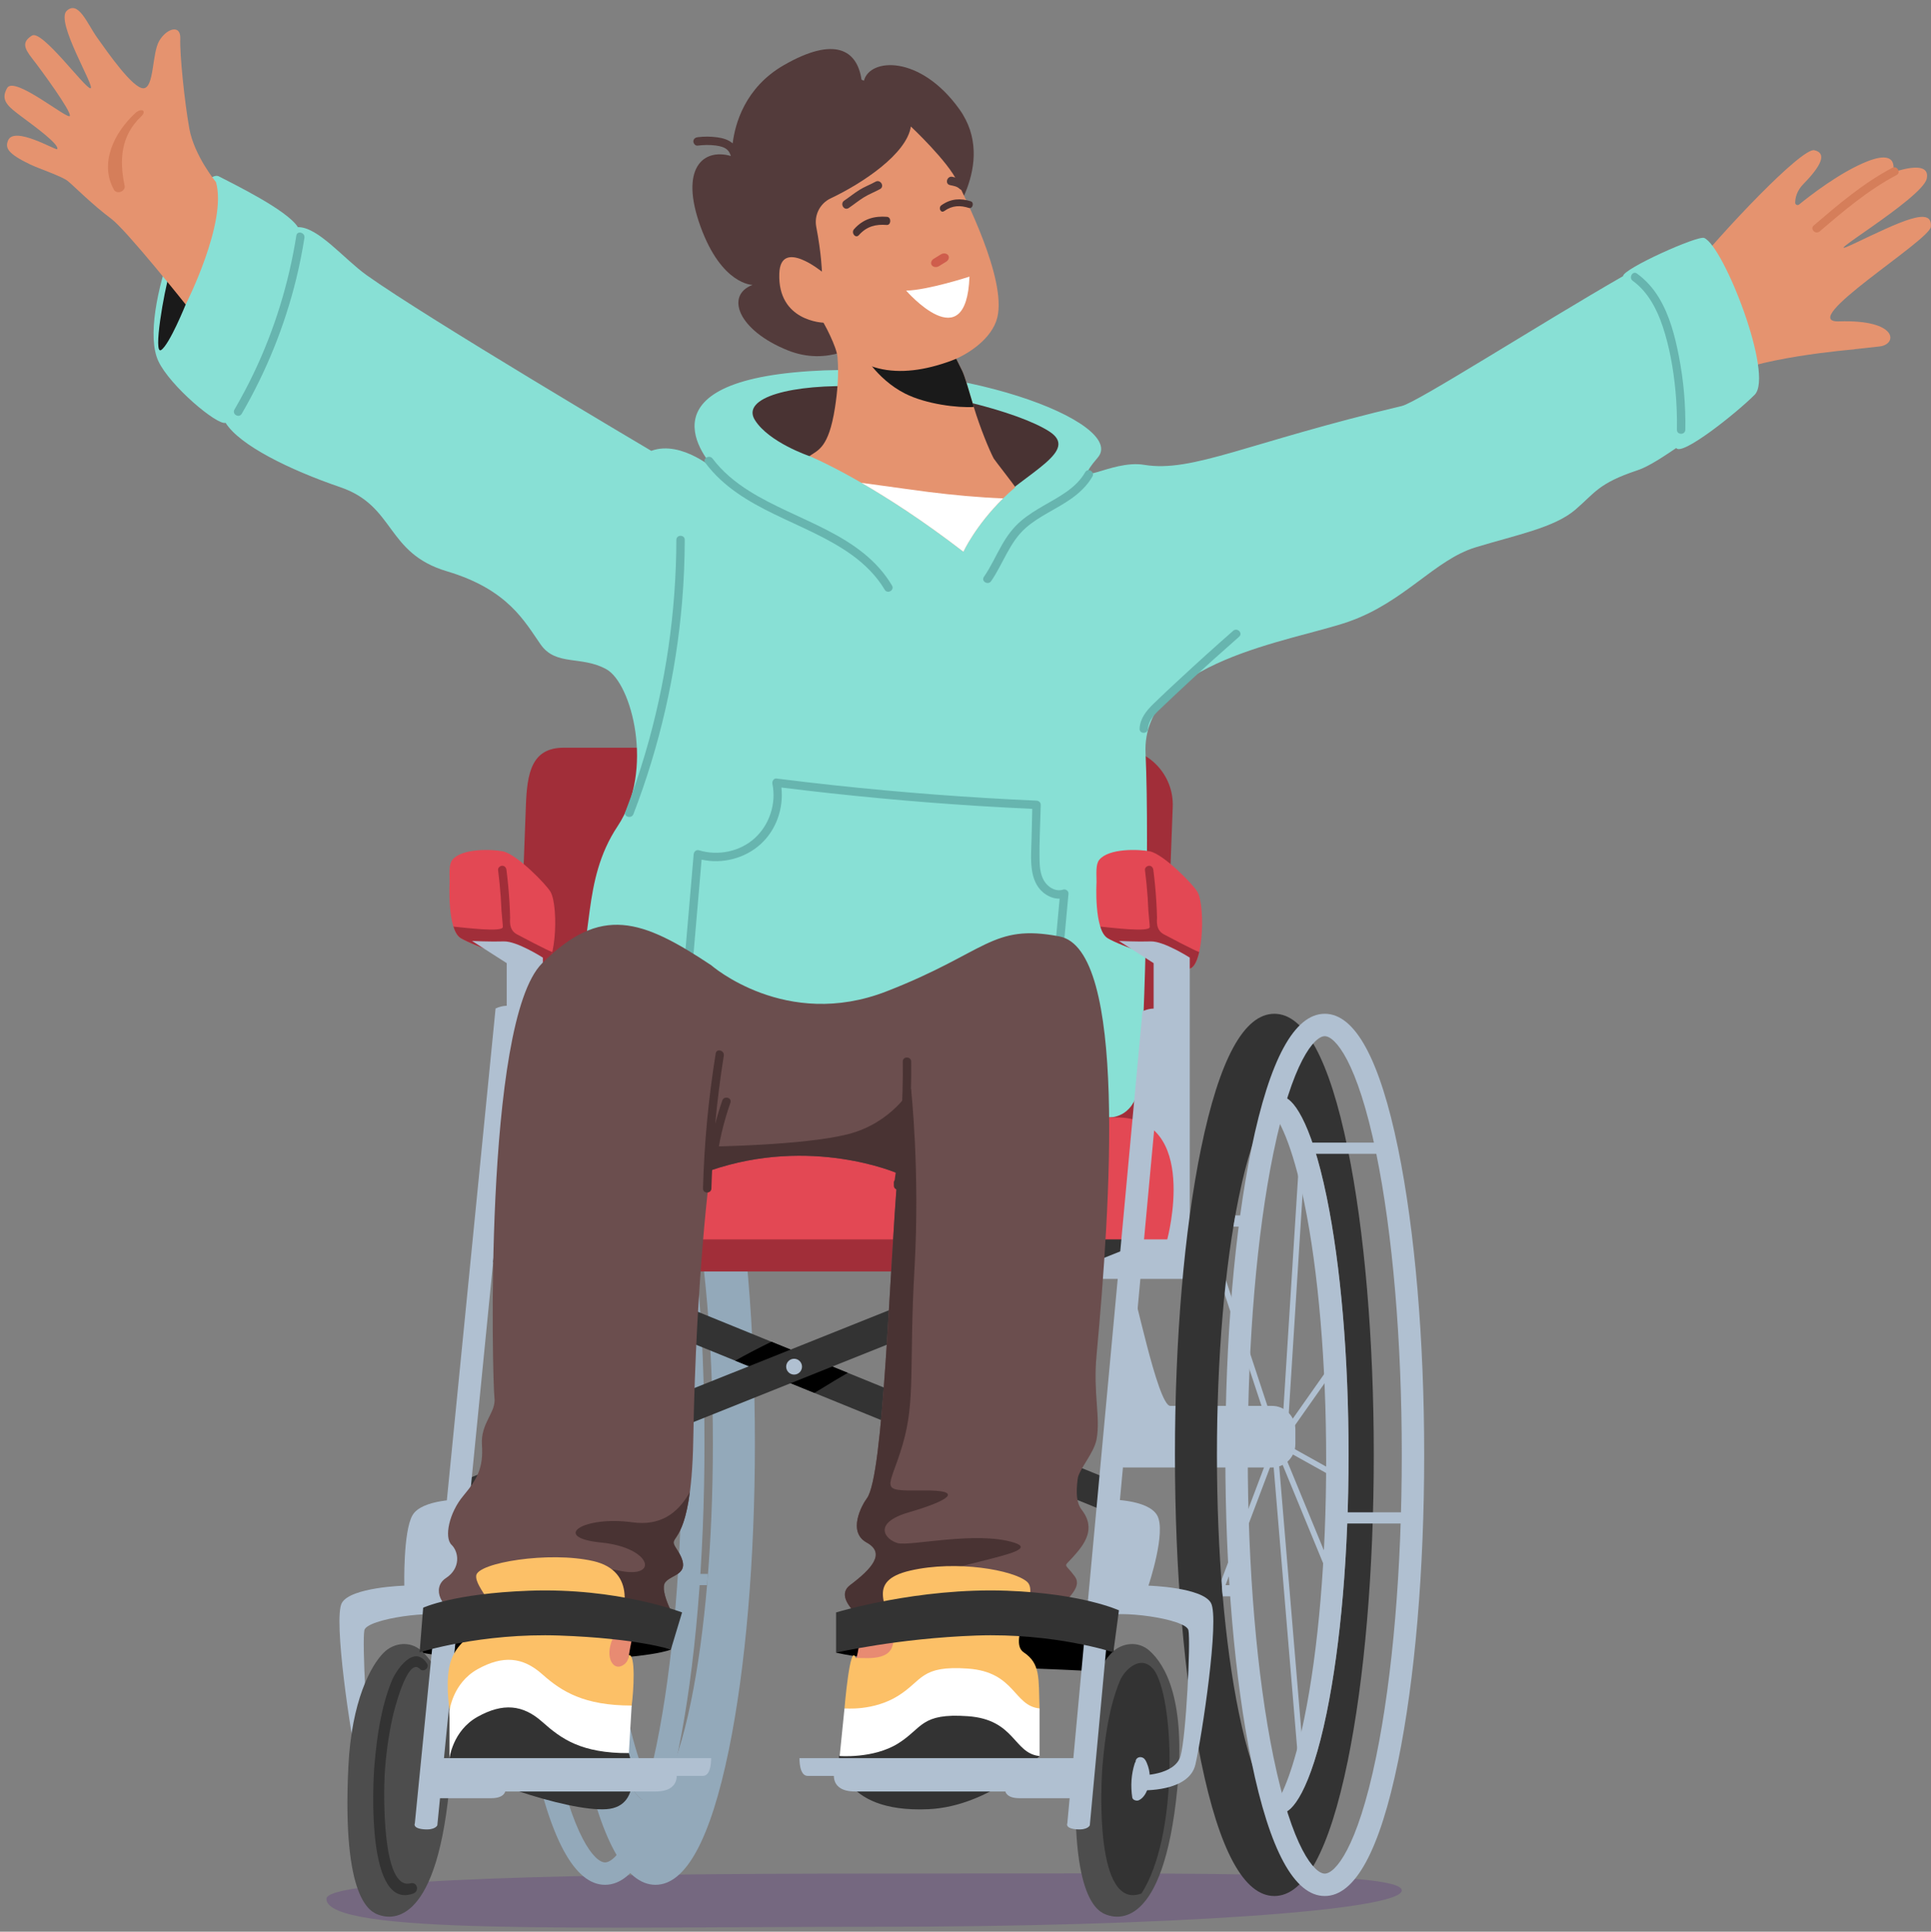 <?xml version="1.0" encoding="UTF-8"?><svg xmlns="http://www.w3.org/2000/svg" xmlns:xlink="http://www.w3.org/1999/xlink" height="862.1" preserveAspectRatio="xMidYMid meet" version="1.0" viewBox="-2.0 -3.6 861.9 862.1" width="861.9" zoomAndPan="magnify"><rect x="-2.0" y="-3.6" width="861.9" height="862.1" fill="#808080" stroke="none"/><defs><clipPath id="a"><path d="M 143 832 L 624 832 L 624 856.711 L 143 856.711 Z M 143 832"/></clipPath><clipPath id="b"><path d="M 743 63 L 859.859 63 L 859.859 169 L 743 169 Z M 743 63"/></clipPath></defs><g><g clip-path="url(#a)"><path d="M 623.684 840.086 C 623.684 849.062 518.191 856.336 388.062 856.336 C 257.938 856.336 143.695 860.086 143.695 843.836 C 143.695 834.859 257.312 832.586 387.438 832.586 C 517.566 832.586 623.684 831.109 623.684 840.086" fill="#756880"/></g><g clip-path="url(#b)"><path d="M 858 76.109 C 859.918 67.023 842.828 73.375 842.828 73.375 C 842.828 73.375 846.285 62.59 831.48 68.422 C 819.328 73.207 805.566 83.973 801.027 87.676 C 800.328 88.25 799.266 87.75 799.273 86.844 C 799.297 84.812 799.918 81.605 802.949 78.52 C 811.348 69.969 813.328 64.695 807.828 63.445 C 802.324 62.195 767.188 99.086 750.164 120.371 C 745.117 126.688 744.145 132.094 745.254 136.59 C 743.797 138.828 742.988 141.027 743.219 143.062 C 744.488 154.414 750.16 176.02 764.594 166.023 C 779.031 156.023 825.719 152.32 825.719 152.32 L 825.562 152.258 C 827.031 152.121 836.016 151.145 837.113 151.004 C 844.953 149.977 845.262 138.965 818.906 139.832 C 799.152 140.48 859.195 103.82 859.812 97.656 C 860.77 88.105 846.035 95.406 825.668 105.074 C 805.297 114.742 856.086 85.195 858 76.109" fill="#e5936f"/></g><g><path d="M 293.672 622.828 L 317.863 549.523" fill="#93a9ba"/></g><g><path d="M 292.824 643.602 L 316.484 706.207" fill="#93a9ba"/></g><g><path d="M 257.441 640.715 C 257.441 597.199 260.91 556.332 267.211 525.637 C 274.438 490.422 282.934 481.027 286.816 481.027 C 290.699 481.027 299.195 490.422 306.422 525.637 C 312.723 556.332 316.191 597.199 316.191 640.715 C 316.191 684.23 312.723 725.102 306.422 755.797 C 299.195 791.012 290.699 800.406 286.816 800.406 C 282.934 800.406 274.438 791.012 267.211 755.797 C 260.91 725.102 257.441 684.23 257.441 640.715 Z M 246.191 640.715 C 246.191 692.293 250.324 740.832 257.828 777.395 C 266.023 817.332 277.039 837.586 290.566 837.586 C 304.094 837.586 315.109 817.332 323.309 777.395 C 330.809 740.832 334.941 692.293 334.941 640.715 C 334.941 589.141 330.809 540.598 323.309 504.039 C 315.109 464.098 304.094 443.848 290.566 443.848 C 277.039 443.848 266.023 464.098 257.828 504.039 C 250.324 540.598 246.191 589.141 246.191 640.715" fill="#93a9ba"/></g><g><path d="M 267.211 525.637 C 274.438 490.422 282.934 481.027 286.816 481.027 C 288.273 481.027 290.379 482.352 292.824 485.863 C 288.48 490.402 282.504 502.332 277.211 528.137 C 270.91 558.832 267.441 599.699 267.441 643.215 C 267.441 686.73 270.91 727.602 277.211 758.293 C 281.727 780.297 286.734 792.219 290.809 798.07 C 289.223 799.727 287.855 800.406 286.816 800.406 C 282.934 800.406 274.438 791.012 267.211 755.797 C 260.91 725.102 257.441 684.23 257.441 640.715 C 257.441 597.199 260.91 556.332 267.211 525.637" fill="#93a9ba"/></g><g><path d="M 245.125 506.051 C 237.754 541.969 233.691 589.793 233.691 640.715 C 233.691 691.641 237.754 739.465 245.125 775.383 C 253.582 816.594 263.523 827.586 268.066 827.586 C 272.609 827.586 282.555 816.594 291.012 775.383 C 298.383 739.465 302.441 691.641 302.441 640.715 C 302.441 589.793 298.383 541.969 291.012 506.051 C 282.555 464.84 272.609 453.848 268.066 453.848 C 263.523 453.848 253.582 464.84 245.125 506.051 Z M 235.328 777.395 C 227.824 740.832 223.691 692.293 223.691 640.715 C 223.691 589.141 227.824 540.598 235.328 504.039 C 243.523 464.098 254.539 443.848 268.066 443.848 C 281.594 443.848 292.609 464.098 300.809 504.039 C 308.309 540.598 312.441 589.141 312.441 640.715 C 312.441 692.293 308.309 740.832 300.809 777.395 C 292.609 817.332 281.594 837.586 268.066 837.586 C 254.539 837.586 243.523 817.332 235.328 777.395" fill="#93a9ba"/></g><g><path d="M 285.625 625.898 L 278.34 510.273" fill="#93a9ba"/></g><g><path d="M 287.352 633.828 L 264.047 600.719" fill="#93a9ba"/></g><g><path d="M 287.352 636.285 L 263.887 649.359" fill="#93a9ba"/></g><g><path d="M 287.352 640.715 L 264.047 697.34" fill="#93a9ba"/></g><g><path d="M 289.855 643.438 L 278.34 781.285" fill="#93a9ba"/></g><g><path d="M 239.941 506.344 L 277.441 506.344 L 277.441 501.344 L 239.941 501.344 L 239.941 506.344" fill="#93a9ba"/></g><g><path d="M 227.441 671.34 L 264.941 671.34 L 264.941 666.34 L 227.441 666.34 L 227.441 671.34" fill="#93a9ba"/></g><g><path d="M 302.441 533.844 L 307.984 533.844 C 308.277 535.488 308.57 537.148 308.848 538.844 L 302.441 538.844 L 302.441 533.844" fill="#93a9ba"/></g><g><path d="M 304.941 698.84 L 314.004 698.84 C 313.871 700.516 313.742 702.188 313.598 703.84 L 304.941 703.84 L 304.941 698.84" fill="#93a9ba"/></g><g><path d="M 513.688 563.844 L 224.941 563.844 L 232.723 356.031 C 233.266 341.555 235.156 330.098 249.645 330.098 L 496.027 330.098 C 510.449 330.098 521.988 342.074 521.449 356.488 L 513.688 563.844" fill="#a12e39"/></g><g><path d="M 493.086 495.09 C 493.086 495.09 503.5 495.707 506.094 482.273 C 508.688 468.848 511.199 373.734 509.316 332.543 C 507.438 291.352 574.934 282.602 599.934 273.852 C 624.934 265.102 638.344 246.238 656.637 240.668 C 674.934 235.102 691.777 231.914 701.18 223.852 C 709.93 216.352 711.414 212.109 728.68 206.352 C 732.43 205.102 736.852 202.703 746.18 196.352 C 748.68 200.102 772.859 180.926 781.18 172.602 C 789.93 163.852 767.43 106.355 758.68 102.605 C 755.781 101.363 722.43 116.355 722.457 119.633 C 684.754 141.293 630.633 175.961 623.684 177.602 C 554.934 193.852 530.262 207.449 508.688 203.852 C 493.688 201.352 474.816 216.078 488.004 200.59 C 501.188 185.102 424.898 155.566 352.441 162.602 C 279.984 169.641 317.961 206.707 317.961 206.707 C 317.961 206.707 302.441 192.602 288.691 197.602 C 288.691 197.602 188.367 138.316 161.656 119.211 C 151.422 111.891 139.945 97.605 130.965 97.773 C 126.195 90.105 101.68 78.266 95.773 75.152 C 86.195 70.105 58.699 136.355 68.699 157.602 C 73.887 168.629 94.945 186.352 98.695 185.102 C 104.945 195.102 127.09 206.031 149.945 213.852 C 174.555 222.27 170.125 243.223 197.445 251.352 C 224.766 259.477 232.141 273.777 239.281 283.977 C 246.191 293.852 257.441 288.852 268.691 295.102 C 279.941 301.352 290.227 340.254 273.691 365.098 C 257.156 389.941 263.691 416.348 253.691 436.348 C 236.363 471.004 262.754 495.375 262.754 495.375 L 493.086 495.09" fill="#88e0d5"/></g><g><path d="M 472.551 393.418 C 469.609 394.391 466.684 392.887 464.797 390.602 C 462.535 387.855 462.102 384.008 462.02 380.578 C 461.824 372.277 462.34 363.91 462.535 355.605 C 462.559 354.562 461.656 353.777 460.66 353.73 C 430.418 352.387 400.219 350.094 370.121 346.844 C 361.594 345.926 353.078 344.926 344.57 343.855 C 343.273 343.691 342.547 345.176 342.762 346.227 C 344.555 354.973 341.492 364.449 334.887 370.465 C 328.262 376.5 318.5 378.465 309.988 375.879 C 308.734 375.496 307.715 376.52 307.613 377.688 C 305.902 397.613 304.188 417.543 302.477 437.469 C 302.27 439.875 306.023 439.859 306.227 437.469 C 307.871 418.332 309.516 399.191 311.16 380.051 C 320.414 382.09 330.496 379.531 337.539 373.113 C 344.492 366.781 347.812 357.129 346.781 347.871 C 376.086 351.52 405.496 354.277 434.969 356.113 C 442.891 356.605 450.816 357.023 458.742 357.387 C 458.641 361.711 458.539 366.031 458.441 370.355 C 458.332 374.988 457.945 379.73 458.551 384.344 C 459.062 388.23 460.48 392.078 463.562 394.656 C 465.672 396.422 468.281 397.543 470.965 397.477 C 468.887 420.078 466.809 442.68 464.727 465.281 C 464.508 467.684 468.258 467.668 468.477 465.281 C 470.625 441.93 472.773 418.578 474.922 395.227 C 475.031 394.035 473.633 393.059 472.551 393.418" fill="#67b5af"/></g><g><path d="M 374.938 197.602 L 359.281 199.953 C 359.281 199.953 341.191 193.852 334.941 183.852 C 328.691 173.852 351.191 167.602 382.438 168.852 C 413.688 170.102 452.438 180.102 466.188 188.852 C 479.938 197.602 457.438 206.352 438.688 223.852 C 423.16 238.344 374.938 197.602 374.938 197.602" fill="#493333"/></g><g><path d="M 80.879 132.301 C 80.879 132.301 73.699 150.105 69.949 152.602 C 66.199 155.102 71.199 126.449 73.699 118.277 C 76.199 110.105 80.879 132.301 80.879 132.301" fill="#1a1a1a"/></g><g><path d="M 487.438 390.098 C 487.438 390.098 486.188 411.348 492.438 415.098 C 498.688 418.848 520.137 425.742 527.535 428.543 C 534.938 431.348 536.316 401.375 532.5 394.484 C 530.707 391.246 517.438 377.598 511.188 376.348 C 506.285 375.367 492.945 374.934 488.688 380.098 C 486.977 382.176 487.438 386.297 487.438 390.098" fill="#e34854"/></g><g><path d="M 533.254 421.293 C 531 420.566 519.191 414.305 517.445 413.367 C 513.688 411.348 514.461 407.062 514.434 405.914 C 514.379 403.613 514.277 401.312 514.145 399.016 C 513.863 394.215 513.406 389.43 512.801 384.66 C 512.672 383.648 512.031 382.797 510.926 382.785 C 510.012 382.773 508.926 383.656 509.051 384.66 C 509.57 388.734 509.977 392.816 510.262 396.914 C 510.398 398.914 510.508 400.914 510.586 402.914 C 510.629 404.031 511.238 409.613 511.188 410.098 C 511.188 412.598 494.176 410.402 489.129 409.941 C 489.883 412.305 490.945 414.203 492.438 415.098 C 498.688 418.848 520.137 425.742 527.535 428.543 C 530.223 429.562 532.113 426.246 533.254 421.293" fill="#a12e39"/></g><g><path d="M 497.438 416.348 C 497.438 416.348 505.801 416.746 511.617 416.547 C 517.438 416.348 529.047 423.785 529.047 423.785 L 529.047 567.152 L 477.121 567.152 L 477.121 546.043 L 512.918 546.043 L 512.918 426.25 L 497.438 416.348" fill="#b0c0d1"/></g><g><path d="M 198.695 390.098 C 198.695 390.098 197.445 411.348 203.695 415.098 C 209.945 418.848 231.395 425.742 238.793 428.543 C 246.191 431.348 247.574 401.375 243.758 394.484 C 241.965 391.246 228.691 377.598 222.441 376.348 C 217.539 375.367 204.203 374.934 199.945 380.098 C 198.23 382.176 198.695 386.297 198.695 390.098" fill="#e34854"/></g><g><path d="M 244.512 421.293 C 242.258 420.566 230.445 414.305 228.703 413.367 C 224.941 411.348 225.719 407.062 225.691 405.914 C 225.637 403.613 225.535 401.312 225.402 399.016 C 225.121 394.215 224.664 389.43 224.059 384.66 C 223.93 383.648 223.289 382.797 222.184 382.785 C 221.27 382.773 220.184 383.656 220.309 384.66 C 220.828 388.734 221.234 392.816 221.516 396.914 C 221.656 398.914 221.766 400.914 221.844 402.914 C 221.887 404.031 222.496 409.613 222.441 410.098 C 222.441 412.598 205.434 410.402 200.387 409.941 C 201.141 412.305 202.203 414.203 203.695 415.098 C 209.945 418.848 231.395 425.742 238.793 428.543 C 241.48 429.562 243.371 426.246 244.512 421.293" fill="#a12e39"/></g><g><path d="M 208.695 416.348 C 208.695 416.348 217.059 416.746 222.875 416.547 C 228.691 416.348 240.305 423.785 240.305 423.785 L 240.305 567.152 L 224.176 563.844 L 224.176 426.25 L 208.695 416.348" fill="#b0c0d1"/></g><g><path d="M 297.441 732.59 C 297.441 732.59 289.941 736.34 249.941 737.59 C 209.945 738.84 185.297 733.84 185.297 733.84 C 185.297 733.84 200.465 726.973 234.578 723.531 C 268.691 720.09 297.441 732.59 297.441 732.59" fill="inherit"/></g><g><path d="M 371.191 733.973 C 371.191 733.973 391.188 738.84 431.188 740.09 C 471.188 741.34 482.426 742.07 482.426 742.07 L 494.996 744.781 L 494.996 730.52 C 494.996 730.52 421.188 706.605 371.191 733.973" fill="inherit"/></g><g><path d="M 211.598 557.035 L 488.312 669.672 L 489.562 655.152 L 212.848 542.52 L 211.598 557.035" fill="#333"/></g><g><path d="M 326.152 603.664 L 361.504 618.055 C 362.633 617.391 363.758 616.723 364.867 616.023 C 368.672 613.637 372.531 611.344 376.426 609.102 L 342.32 595.219 C 336.855 597.891 331.449 600.676 326.152 603.664" fill="inherit"/></g><g><path d="M 502.062 553.285 L 201.598 673.422 L 200.348 658.902 L 500.812 538.77 L 502.062 553.285" fill="#333"/></g><g><path d="M 178.469 704.074 C 178.469 704.074 154.5 704.766 150.578 711.801 C 146.652 718.84 154.641 771.488 157.523 783.91 C 160.402 796.336 181.605 795.402 181.605 795.402 L 182.004 788.762 C 182.004 788.762 166.652 788.836 164.152 780.086 C 161.652 771.336 159.602 729.141 160.629 723.988 C 161.652 718.84 192.398 714.621 199.523 717.98 C 199.945 703.84 204.207 665.621 204.207 665.621 C 204.207 665.621 186.262 665.336 182.082 672.715 C 177.902 680.09 178.469 704.074 178.469 704.074" fill="#b0c0d1"/></g><g><path d="M 169.18 734.066 C 173.801 729.398 181.039 728.684 185.973 733.02 C 193.414 739.559 202.34 755.598 198.492 794.809 C 192.242 858.559 170.992 852.309 167.242 851.059 C 163.492 849.809 150.566 844.852 153.496 784.809 C 154.922 755.52 163.492 739.809 169.18 734.066" fill="#4d4d4d"/></g><g><path d="M 165.133 784.172 C 166.215 771.707 168.062 758.234 172.848 746.602 C 175.062 741.223 182.961 730.105 188.594 738.855 C 189.82 740.762 187 742.949 185.449 741.281 C 179.871 735.289 173.676 760.703 173.203 762.898 C 171.359 771.438 170.16 780.102 169.68 788.824 C 169.285 795.969 168.316 840.316 181.258 836.914 C 184.238 836.133 185.297 840.402 182.508 841.453 C 161.73 849.285 164.305 793.719 165.133 784.172" fill="#333"/></g><g><path d="M 494.172 734.066 C 498.789 729.398 506.031 728.684 510.965 733.02 C 518.406 739.559 527.328 755.598 523.484 794.809 C 517.234 858.559 495.984 852.309 492.234 851.059 C 488.484 849.809 475.559 844.852 478.488 784.809 C 479.914 755.52 488.484 739.809 494.172 734.066" fill="#4d4d4d"/></g><g><path d="M 490.121 784.172 C 491.203 771.707 493.055 758.234 497.84 746.602 C 500.055 741.223 508.055 733.84 513.688 742.59 C 522.438 757.586 523.688 816.336 507.5 841.453 C 486.723 849.285 489.293 793.719 490.121 784.172" fill="#333"/></g><g><path d="M 519.012 549.523 C 519.012 549.523 533.688 495.094 496.188 495.094 C 458.688 495.094 244.906 495.094 244.906 495.094 C 244.906 495.094 214.945 494.066 214.945 518.953 C 214.945 543.844 214.945 549.523 214.945 549.523 L 519.012 549.523" fill="#e34854"/></g><g><path d="M 565.758 651.34 L 499.938 651.34 C 494.18 651.34 498.688 646.672 498.688 640.914 L 503.688 573.844 C 503.688 568.086 514.605 623.844 520.363 623.844 L 565.758 623.844 C 571.516 623.844 576.184 628.508 576.184 634.266 L 576.184 640.914 C 576.184 646.672 571.516 651.34 565.758 651.34" fill="#b0c0d1"/></g><g><path d="M 563.703 629.078 C 563.18 629.078 562.691 628.746 562.516 628.219 L 538.328 554.914 C 538.109 554.262 538.465 553.555 539.121 553.336 C 539.781 553.113 540.484 553.477 540.699 554.133 L 564.891 627.438 C 565.109 628.094 564.75 628.801 564.098 629.016 C 563.965 629.059 563.836 629.078 563.703 629.078" fill="#b0c0d1"/></g><g><path d="M 540.891 712.457 C 540.742 712.457 540.594 712.43 540.449 712.375 C 539.805 712.133 539.477 711.41 539.723 710.766 L 563.383 648.156 C 563.625 647.512 564.352 647.188 564.992 647.43 C 565.641 647.676 565.965 648.398 565.719 649.043 L 542.059 711.648 C 541.871 712.148 541.395 712.457 540.891 712.457" fill="#b0c0d1"/></g><g><path d="M 590.168 760.793 C 582.941 796.012 574.441 805.406 570.559 805.406 C 566.676 805.406 558.18 796.012 550.953 760.793 C 544.656 730.102 541.184 689.23 541.184 645.715 C 541.184 602.199 544.656 561.328 550.953 530.637 C 558.18 495.422 566.676 486.027 570.559 486.027 C 574.441 486.027 582.941 495.422 590.168 530.637 C 596.465 561.328 599.934 602.199 599.934 645.715 C 599.934 689.23 596.465 730.102 590.168 760.793 Z M 599.551 509.039 C 591.352 469.098 580.336 448.848 566.809 448.848 C 553.281 448.848 542.266 469.098 534.07 509.039 C 526.566 545.598 522.438 594.141 522.438 645.715 C 522.438 697.293 526.566 745.832 534.07 782.395 C 542.266 822.332 553.281 842.586 566.809 842.586 C 580.336 842.586 591.352 822.332 599.551 782.395 C 607.051 745.832 611.184 697.293 611.184 645.715 C 611.184 594.141 607.051 545.598 599.551 509.039" fill="#333"/></g><g><path d="M 590.168 530.637 C 582.941 495.422 574.441 486.027 570.559 486.027 C 569.102 486.027 566.996 487.352 564.551 490.863 C 568.895 495.402 574.871 507.332 580.168 533.137 C 586.465 563.828 589.934 604.699 589.934 648.215 C 589.934 691.73 586.465 732.602 580.168 763.293 C 575.652 785.297 570.641 797.219 566.57 803.066 C 568.152 804.723 569.523 805.406 570.559 805.406 C 574.441 805.406 582.941 796.012 590.168 760.793 C 596.465 730.102 599.934 689.23 599.934 645.715 C 599.934 602.199 596.465 561.328 590.168 530.637" fill="#b0c0d1"/></g><g><path d="M 589.309 458.848 C 584.766 458.848 574.824 469.84 566.367 511.051 C 558.996 546.969 554.934 594.793 554.934 645.715 C 554.934 696.641 558.996 744.465 566.367 780.383 C 574.824 821.594 584.766 832.586 589.309 832.586 C 593.852 832.586 603.797 821.594 612.254 780.383 C 619.625 744.465 623.684 696.641 623.684 645.715 C 623.684 594.793 619.625 546.969 612.254 511.051 C 603.797 469.84 593.852 458.848 589.309 458.848 Z M 589.309 842.586 C 575.781 842.586 564.766 822.332 556.57 782.395 C 549.066 745.832 544.934 697.293 544.934 645.715 C 544.934 594.141 549.066 545.598 556.57 509.039 C 564.766 469.098 575.781 448.848 589.309 448.848 C 602.836 448.848 613.852 469.098 622.051 509.039 C 629.551 545.598 633.684 594.141 633.684 645.715 C 633.684 697.293 629.551 745.832 622.051 782.395 C 613.852 822.332 602.836 842.586 589.309 842.586" fill="#b0c0d1"/></g><g><path d="M 571.754 632.148 C 571.727 632.148 571.699 632.148 571.672 632.145 C 570.984 632.102 570.461 631.508 570.504 630.82 L 577.789 515.195 C 577.832 514.508 578.43 514.008 579.113 514.027 C 579.805 514.07 580.328 514.664 580.285 515.352 L 573 630.977 C 572.957 631.641 572.406 632.148 571.754 632.148" fill="#b0c0d1"/></g><g><path d="M 570.023 640.078 C 569.773 640.078 569.523 640.008 569.305 639.852 C 568.738 639.453 568.602 638.676 569 638.109 L 592.309 605 C 592.707 604.434 593.484 604.297 594.051 604.695 C 594.613 605.094 594.75 605.871 594.352 606.438 L 571.047 639.551 C 570.801 639.895 570.414 640.078 570.023 640.078" fill="#b0c0d1"/></g><g><path d="M 593.488 655.613 C 593.285 655.613 593.074 655.562 592.883 655.453 L 569.414 642.379 C 568.812 642.039 568.594 641.281 568.93 640.676 C 569.266 640.07 570.027 639.859 570.633 640.191 L 594.098 653.27 C 594.703 653.605 594.918 654.367 594.582 654.969 C 594.355 655.383 593.93 655.613 593.488 655.613" fill="#b0c0d1"/></g><g><path d="M 593.332 703.59 C 592.84 703.59 592.375 703.297 592.176 702.816 L 568.867 646.191 C 568.605 645.555 568.91 644.82 569.547 644.559 C 570.188 644.301 570.914 644.602 571.18 645.238 L 594.488 701.863 C 594.75 702.504 594.445 703.234 593.805 703.496 C 593.652 703.559 593.488 703.59 593.332 703.59" fill="#b0c0d1"/></g><g><path d="M 579.035 787.535 C 578.391 787.535 577.844 787.043 577.789 786.391 L 566.277 648.539 C 566.219 647.852 566.73 647.246 567.418 647.191 C 568.109 647.121 568.711 647.645 568.766 648.332 L 580.281 786.18 C 580.34 786.867 579.828 787.473 579.141 787.531 C 579.105 787.531 579.07 787.535 579.035 787.535" fill="#b0c0d1"/></g><g><path d="M 617.434 511.344 L 579.934 511.344 L 579.934 506.344 L 617.434 506.344 L 617.434 511.344" fill="#b0c0d1"/></g><g><path d="M 629.934 676.34 L 592.434 676.34 L 592.434 671.34 L 629.934 671.34 L 629.934 676.34" fill="#b0c0d1"/></g><g><path d="M 554.934 538.844 L 549.391 538.844 C 549.098 540.488 548.809 542.148 548.527 543.844 L 554.934 543.844 L 554.934 538.844" fill="#b0c0d1"/></g><g><path d="M 552.434 703.84 L 543.375 703.84 C 543.504 705.516 543.637 707.188 543.777 708.84 L 552.434 708.84 L 552.434 703.84" fill="#b0c0d1"/></g><g><path d="M 507.945 447.723 L 474.402 810.148 C 474.402 810.148 473.199 812.367 478.402 812.812 C 483.605 813.262 484.441 811.012 484.441 811.012 L 517.984 448.586 C 517.984 448.586 515.055 444.594 507.945 447.723" fill="#b0c0d1"/></g><g><path d="M 219.203 446.473 L 183.16 810.148 C 183.16 810.148 181.957 812.367 187.16 812.812 C 192.359 813.262 193.199 811.012 193.199 811.012 L 229.242 447.336 C 229.242 447.336 226.312 443.344 219.203 446.473" fill="#b0c0d1"/></g><g><path d="M 284.941 707.59 C 284.941 707.59 279.941 726.602 278.691 735.223 C 277.441 743.84 273.691 757.586 267.441 742.59 C 261.191 727.59 263.348 717.633 266.645 711.359 C 269.941 705.09 284.941 707.59 284.941 707.59" fill="#e88b72"/></g><g><path d="M 382.309 711.207 C 382.309 711.207 383.23 727 379.711 738.543 C 376.188 750.09 400.637 742.07 400.637 742.07 C 400.637 742.07 403.723 732.734 404.332 719.535 C 404.938 706.34 382.309 711.207 382.309 711.207" fill="#e88b72"/></g><g><path d="M 315.398 427.145 C 315.398 427.145 348.691 456.348 393.688 438.848 C 438.688 421.348 440.527 408.535 470.855 414.316 C 501.188 420.098 493.688 533.844 487.438 601.344 C 485.867 618.305 489.301 628.902 487.438 638.84 C 486.293 644.934 479.574 652.219 479.039 656.332 C 478.203 662.828 478.465 667.176 480.914 670.359 C 487.438 678.84 481.789 685.848 477.113 691.094 C 472.438 696.34 472.988 693.512 477.715 699.926 C 482.438 706.34 468.652 713.023 468.047 719.68 C 467.438 726.34 391.188 725.09 391.188 725.09 C 391.188 725.09 367.793 711.09 377.438 703.84 C 387.086 696.59 393.477 689.574 384.832 684.832 C 376.188 680.09 382.609 668.199 384.938 665.09 C 392.438 655.09 394.938 563.844 398.688 520.094 C 398.688 520.094 360.27 503.219 314.941 518.844 C 315.145 517.863 308.691 565.094 307.441 638.84 C 306.574 690.082 294.941 680.09 299.941 687.59 C 307.785 699.355 297.871 698.691 294.941 702.59 C 292.012 706.488 299.941 720.09 299.941 720.09 L 283.41 717.359 C 283.41 717.359 213.152 718.195 204.047 716.645 C 194.945 715.09 190.383 705.051 197.039 700.695 C 203.695 696.34 202.875 689.066 199.535 685.828 C 196.195 682.59 198.398 671.617 204.797 663.98 C 211.195 656.34 213.785 651.23 213.113 641.285 C 212.445 631.34 219.594 626.816 218.691 620.094 C 217.793 613.367 213.695 452.598 239.941 426.348 C 266.191 400.098 284.609 406.695 315.398 427.145" fill="#6b4e4e"/></g><g><path d="M 299.941 687.59 C 295.91 681.543 302.688 686.859 305.922 662.301 C 300.258 672.383 292.219 677.438 280.289 675.801 C 258.137 672.766 243.691 682.59 266.336 684.832 C 288.977 687.074 292.441 701.34 274.191 697.34 C 255.945 693.34 233.691 706.34 245.188 703.805 C 253.848 701.895 265.914 712.246 271.344 717.473 C 278.602 717.418 283.41 717.359 283.41 717.359 L 299.941 720.09 C 299.941 720.09 292.012 706.484 294.941 702.59 C 297.871 698.691 307.785 699.355 299.941 687.59" fill="#493333"/></g><g><path d="M 405.777 725.184 C 404.949 718.191 402.758 710.895 404.73 706.207 C 409.52 694.824 467.438 690.09 450.516 684.832 C 433.59 679.574 404.242 686.586 398.688 685.09 C 393.137 683.594 387.098 676.152 403.688 671.34 C 420.281 666.527 429.938 661.34 409.715 661.574 C 389.492 661.809 394.938 661.34 400.844 641.285 C 406.746 621.23 403.688 606.344 406.188 562.594 C 408.688 518.844 404.625 482.273 404.625 482.273 C 404.625 482.273 396.188 497.594 376.426 502.609 C 356.66 507.621 314.676 508.113 314.676 508.113 L 314.539 522.305 L 314.539 522.309 C 314.82 519.887 314.977 518.68 314.941 518.844 C 360.27 503.219 398.688 520.094 398.688 520.094 C 394.938 563.844 392.438 655.09 384.938 665.09 C 382.609 668.199 376.188 680.09 384.832 684.832 C 393.473 689.574 387.086 696.59 377.438 703.84 C 367.793 711.09 391.188 725.09 391.188 725.09 C 391.188 725.09 397.164 725.188 405.777 725.184" fill="#493333"/></g><g><path d="M 374.938 758.836 C 374.938 758.836 377.438 728.84 379.938 736.34 C 386.188 736.34 398.277 738.043 396.605 725.941 C 394.938 713.84 383.723 702.09 404.332 697.34 C 424.938 692.59 450.422 697.09 456.43 702.34 C 462.438 707.59 447.438 728.84 454.938 733.84 C 462.438 738.84 461.551 745.172 461.996 758.879 C 462.438 772.586 374.938 758.836 374.938 758.836" fill="#fcc067"/></g><g><path d="M 374.938 758.836 C 374.938 758.836 387.762 760.18 398.852 753.258 C 409.938 746.34 408.836 739.59 430.012 741.09 C 451.188 742.59 450.301 757.668 461.996 758.879 L 461.996 780.129 L 372.605 781.992 L 374.938 758.836" fill="#fff"/></g><g><path d="M 372.441 780.086 C 372.441 780.086 387.762 781.43 398.852 774.508 C 409.938 767.586 408.836 760.84 430.012 762.336 C 451.188 763.836 450.301 778.918 461.996 780.129 C 461.996 780.129 439.938 802.586 412.438 803.836 C 372.07 805.672 372.441 780.086 372.441 780.086" fill="#333"/></g><g><path d="M 480.164 781.059 L 354.859 781.059 C 354.859 781.059 354.578 788.98 358.508 788.98 C 362.441 788.98 478.469 788.98 478.469 788.98 L 480.164 781.059" fill="#b0c0d1"/></g><g><path d="M 370.359 787.27 C 370.359 787.27 368.145 795.934 379.664 795.934 C 391.188 795.934 446.758 795.934 446.758 795.934 C 446.758 795.934 447.199 798.926 452.941 798.926 C 458.688 798.926 480.164 798.926 480.164 798.926 L 481.645 786.418 L 370.359 787.27" fill="#b0c0d1"/></g><g><path d="M 198.617 759.152 C 198.617 759.152 196.391 745.488 199.418 737.164 C 202.445 728.84 209.945 725.09 216.195 720.09 C 222.441 715.09 209.914 705.281 210.555 699.562 C 211.195 693.84 243.066 688.605 262.754 693.098 C 282.441 697.59 277.211 716.793 272.324 725.941 C 267.441 735.09 271.207 741.332 274.941 740.09 C 278.691 738.84 278.691 735.09 278.691 735.09 C 281.816 734.484 280.836 751.211 279.941 757.586 C 279.047 763.965 198.617 759.152 198.617 759.152" fill="#fcc067"/></g><g><path d="M 278.691 778.836 L 279.941 757.586 C 258.691 757.586 248.691 751.34 240.02 743.602 C 231.344 735.863 222.441 735.09 211.195 741.34 C 199.945 747.59 198.617 760.035 198.617 760.035 L 198.617 781.285 L 278.691 778.836" fill="#fff"/></g><g><path d="M 198.617 781.285 C 198.617 781.285 199.945 768.836 211.195 762.586 C 222.441 756.34 231.344 757.113 240.02 764.852 C 248.691 772.586 257.441 778.836 278.691 778.836 C 278.691 778.836 286.191 802.586 268.691 803.836 C 251.191 805.086 204.789 788.734 198.617 781.285" fill="#333"/></g><g><path d="M 190.09 781.059 L 315.395 781.059 C 315.395 781.059 315.676 788.98 311.746 788.98 C 307.812 788.98 191.785 788.98 191.785 788.98 L 190.09 781.059" fill="#b0c0d1"/></g><g><path d="M 299.895 787.27 C 299.895 787.27 302.113 795.934 290.59 795.934 C 279.066 795.934 223.496 795.934 223.496 795.934 C 223.496 795.934 223.055 798.926 217.312 798.926 C 211.566 798.926 190.09 798.926 190.09 798.926 L 188.609 786.418 L 299.895 787.27" fill="#b0c0d1"/></g><g><path d="M 509.906 783.281 C 509.516 782.383 509.102 781.406 508.195 780.914 C 506.934 780.223 505.305 780.688 504.918 782.16 C 504.867 782.355 504.855 782.535 504.859 782.707 C 504.703 782.902 504.57 783.113 504.492 783.359 C 502.918 788.297 502.594 793.492 503.387 798.605 C 503.508 799.371 504.266 799.871 505.02 799.957 C 505.48 800.066 505.992 800.008 506.445 799.777 C 508.316 798.82 509.398 796.957 510.156 795.074 C 510.891 793.25 511.23 791.234 511.199 789.27 C 511.168 787.203 510.723 785.18 509.906 783.281" fill="#b0c0d1"/></g><g><path d="M 510.617 704.074 C 510.617 704.074 534.59 704.766 538.512 711.801 C 542.434 718.84 534.445 771.488 531.566 783.91 C 528.688 796.336 507.484 795.402 507.484 795.402 L 507.086 788.762 C 507.086 788.762 522.438 788.836 524.938 780.086 C 527.438 771.336 529.484 729.141 528.461 723.988 C 527.438 718.84 496.691 714.621 489.562 717.98 C 482.438 721.34 487.5 700.859 487.5 700.859 L 492.383 665.621 C 492.383 665.621 510.328 665.336 514.508 672.715 C 518.688 680.09 510.617 704.074 510.617 704.074" fill="#b0c0d1"/></g><g><path d="M 185.297 733.84 C 185.297 733.84 212.797 725.09 247.797 726.34 C 282.797 727.59 297.441 732.59 297.441 732.59 L 302.441 716.027 C 302.441 716.027 273.691 704.871 234.047 706.34 C 200.297 707.59 186.879 713.922 186.879 713.922 L 185.297 733.84" fill="#333"/></g><g><path d="M 494.938 733.84 C 494.938 733.84 468.688 725.09 433.688 726.34 C 398.688 727.59 371.191 733.973 371.191 733.973 L 371.191 716.027 C 371.191 716.027 407.793 704.871 447.438 706.34 C 481.188 707.59 497.438 715.09 497.438 715.09 L 494.938 733.84" fill="#333"/></g><g><path d="M 355.977 606.344 C 355.977 608.297 354.395 609.879 352.441 609.879 C 350.488 609.879 348.906 608.297 348.906 606.344 C 348.906 604.391 350.488 602.809 352.441 602.809 C 354.395 602.809 355.977 604.391 355.977 606.344" fill="#b0c0d1"/></g><g><path d="M 404.703 470.176 C 404.672 467.766 400.922 467.758 400.953 470.176 C 401.176 487.879 399.969 505.582 397.332 523.086 C 397.102 523.375 396.953 523.754 396.957 524.234 C 396.961 524.691 396.965 525.152 396.969 525.609 C 396.988 527.645 400.312 528.266 400.652 526.109 C 403.562 507.609 404.938 488.902 404.703 470.176" fill="#493333"/></g><g><path d="M 320.402 487.543 C 319.195 490.984 318.145 494.469 317.238 497.988 C 318.168 487.801 319.441 477.641 321.074 467.539 C 321.453 465.176 317.844 464.16 317.457 466.539 C 314.234 486.484 312.328 506.621 311.789 526.816 C 311.727 529.234 315.477 529.23 315.539 526.816 C 315.625 523.66 315.754 520.504 315.902 517.348 C 316.996 517.344 317.637 516.469 317.75 515.477 C 318.824 506.297 320.957 497.262 324.016 488.539 C 324.816 486.258 321.195 485.277 320.402 487.543" fill="#493333"/></g><g><path d="M 94.406 77.676 C 94.406 77.676 84.66 65.852 82.492 53.711 C 80.32 41.57 78.195 20.395 78.473 13.711 C 78.754 7.027 72.305 9.102 69.062 14.656 C 65.816 20.211 66.859 35.316 62.152 35.789 C 57.449 36.262 45.77 19.371 41.344 13.164 C 36.918 6.953 33.008 -3.586 27.785 1.215 C 22.562 6.02 40.742 35.562 38.391 35.801 C 36.035 36.035 16.73 9.457 12.262 12.281 C 7.793 15.105 8.637 17.762 12.449 22.605 C 16.262 27.453 29.922 46.156 29.172 48.133 C 28.418 50.109 4.461 30.086 1.219 35.641 C -2.027 41.195 1.559 43.914 7.898 48.656 C 12.984 52.453 24.664 60.887 23.531 62.961 C 23.102 63.746 4.395 52.43 1.613 59.059 C 0.211 62.406 1.395 64.965 11.488 69.797 C 15.422 71.68 25.699 75.098 28.289 77.215 C 30.879 79.332 39.227 87.754 47.645 94.023 C 54.434 99.078 80.879 132.301 80.879 132.301 C 80.879 132.301 99.543 95.664 94.406 77.676" fill="#e5936f"/></g><g><path d="M 53.633 79.285 C 51.215 67.688 51.914 57.023 60.996 48.387 C 63.734 45.781 61.082 44.387 58.375 46.895 C 48.875 55.68 42.277 69.23 48.848 81.059 C 50.105 83.324 54.164 81.824 53.633 79.285" fill="#d57e5a"/></g><g><path d="M 426.188 45.105 C 408.695 20.746 386.195 22.262 383.621 32.43 C 383.27 32.297 382.91 32.141 382.543 31.965 C 380.609 18.824 370.738 12.336 347.879 25.473 C 330.441 35.492 326.086 51.773 325.023 60.387 C 325.016 60.375 325.008 60.367 324.996 60.359 C 323.105 58.762 320.734 58.047 318.32 57.711 C 315.34 57.289 312.348 57.258 309.359 57.641 C 308.355 57.77 307.484 58.41 307.484 59.516 C 307.484 60.43 308.352 61.52 309.359 61.391 C 312.039 61.047 314.773 60.992 317.457 61.344 C 319.309 61.59 321.406 62.035 322.773 63.402 C 323.492 64.121 323.91 65.043 324.211 66.012 C 311.688 62.441 301.312 71.691 310.66 97.473 C 320.129 123.594 333.895 123.547 333.895 123.547 C 321.598 128.234 327.441 143.855 349.594 152.746 C 358.539 156.336 366.633 155.758 373.109 153.797 C 374.617 154.145 376.078 154.391 377.477 154.52 C 379.848 154.738 383.949 150.836 388.699 144.98 C 401.848 128.77 419.938 97.605 419.938 97.605 C 419.938 97.605 443.684 69.465 426.188 45.105" fill="#533b3b"/></g><g><path d="M 352.668 118.453 C 352.668 118.453 371.07 146.797 371.816 155.766 C 372.484 163.633 371.758 171.504 370.672 178.445 C 367.887 196.238 363.215 197.234 359.281 199.953 C 359.281 199.953 387.438 211.352 428.008 242.633 C 428.008 242.633 434.938 227.602 451.188 213.852 C 450.887 213.133 441.875 201.648 441.531 200.996 C 439.613 197.355 435.496 187.461 432.648 178.031 C 430.531 170.902 428.66 164.367 427.523 161.988 C 427.262 161.461 423.938 154.746 423.469 153.805 C 423.449 153.785 423.445 153.754 423.426 153.734 C 423.41 153.699 423.387 153.73 423.355 153.805 C 423.293 153.965 423.188 154.336 422.926 154.703 C 422.891 154.762 422.855 154.816 422.805 154.867 C 422.676 155.016 422.516 155.168 422.316 155.273 C 422.242 155.316 422.184 155.352 422.105 155.375 C 421.57 155.605 420.77 155.613 419.637 155.125 C 419.254 154.973 418.832 154.746 418.371 154.465 C 418.199 154.367 418.02 154.238 417.824 154.117 C 410.895 149.516 400.93 143.004 391.461 136.852 C 377.324 127.699 352.668 118.453 352.668 118.453" fill="#e5936f"/></g><g><path d="M 412.531 215.977 C 405.809 215.137 399.109 214.121 392.391 213.234 C 389.098 212.801 385.805 212.367 382.516 211.887 C 394.277 218.68 409.902 228.672 428.008 242.633 C 428.008 242.633 433.379 230.988 445.746 218.82 C 434.648 218.391 423.555 217.348 412.531 215.977" fill="#fff"/></g><g><path d="M 382.312 152.746 C 382.312 152.746 388.785 165.367 401.941 172.031 C 411.406 176.828 425.531 178.473 432.648 178.031 C 430.531 170.902 428.66 164.367 427.523 161.988 C 427.262 161.461 423.938 154.746 423.469 153.805 C 423.449 153.785 423.445 153.754 423.426 153.734 C 423.41 153.699 423.387 153.73 423.355 153.805 C 423.32 153.891 423.277 154.023 423.215 154.18 C 423.211 154.184 423.207 154.188 423.207 154.195 C 423.141 154.352 423.051 154.527 422.926 154.703 C 422.891 154.762 422.855 154.816 422.805 154.867 C 422.676 155.016 422.516 155.168 422.316 155.273 C 422.242 155.316 422.184 155.352 422.105 155.375 C 421.387 155.676 420.23 155.602 418.371 154.465 C 418.199 154.367 418.02 154.238 417.824 154.117 L 382.312 152.746" fill="#1a1a1a"/></g><g><path d="M 425.391 77.633 C 427.855 83.141 447.512 120.816 443.117 138.23 C 440.797 147.434 430.289 154.547 422.668 157.363 C 399.203 166.035 378.227 163.492 365.621 140.418 C 365.621 140.418 345.023 139.945 345.844 118.406 C 346.445 102.574 364.863 117.652 364.863 117.652 C 364.863 117.652 364.652 109.629 362.34 97.676 C 361.328 92.457 363.953 87.203 368.758 84.93 C 383.262 78.062 402.699 65 404.57 52.863 C 404.57 52.863 421.352 68.602 425.391 77.633" fill="#e5936f"/></g><g><path d="M 421.215 110.305 C 420.582 109.426 419.098 109.23 418 109.906 C 416.918 110.574 415.84 111.242 414.758 111.906 C 413.664 112.582 413.262 113.887 413.902 114.777 C 414.539 115.656 416.023 115.852 417.121 115.176 C 418.199 114.508 419.277 113.84 420.359 113.176 C 421.453 112.5 421.855 111.195 421.215 110.305" fill="#cf5d4c"/></g><g><path d="M 388.789 77.496 C 386.422 78.809 383.867 79.738 381.566 81.18 C 379.23 82.641 377.09 84.391 374.812 85.938 C 372.762 87.336 374.762 90.637 376.832 89.227 C 379.105 87.68 381.246 85.922 383.586 84.469 C 385.891 83.035 388.438 82.098 390.809 80.785 C 392.992 79.578 390.973 76.289 388.789 77.496" fill="#533b3b"/></g><g><path d="M 429.102 78.023 C 427.363 76.355 425.395 75.816 423.105 75.312 C 420.699 74.785 419.594 78.477 422.023 79.012 C 423.539 79.344 425.113 79.527 426.277 80.645 C 428.059 82.355 430.891 79.742 429.102 78.023" fill="#533b3b"/></g><g><path d="M 402.461 126.098 C 412.082 125.918 430.727 119.855 430.727 119.855 C 429.332 157.098 402.461 126.098 402.461 126.098" fill="#fff"/></g><g><path d="M 393.914 93.168 C 388.344 92.723 383.332 94.035 379.211 98.672 C 377.746 100.316 379.875 102.992 381.344 101.344 C 384.895 97.344 388.992 96.422 393.762 96.801 C 395.801 96.965 395.953 93.332 393.914 93.168" fill="#493333"/></g><g><path d="M 431.324 86.246 C 426.836 84.82 422.473 84.953 418.195 88.004 C 416.676 89.086 417.902 91.695 419.426 90.613 C 423.117 87.984 426.652 87.996 430.492 89.215 C 432.133 89.734 432.961 86.766 431.324 86.246" fill="#493333"/></g><g><path d="M 299.887 237.336 C 299.805 269.59 295.117 301.762 285.977 332.695 C 283.375 341.496 280.414 350.184 277.113 358.742 C 276.246 360.996 279.867 361.973 280.73 359.742 C 292.445 329.34 299.77 297.293 302.469 264.824 C 303.23 255.68 303.613 246.508 303.637 237.336 C 303.645 234.922 299.895 234.918 299.887 237.336" fill="#67b5af"/></g><g><path d="M 548.438 277.906 C 540.277 285.062 532.223 292.332 524.277 299.723 C 520.402 303.32 516.512 306.914 512.738 310.617 C 509.648 313.645 506.824 317.133 506.66 321.641 C 506.574 324.055 510.324 324.051 510.41 321.641 C 510.562 317.477 514.172 314.422 516.961 311.758 C 520.703 308.191 524.473 304.648 528.266 301.129 C 535.777 294.168 543.387 287.312 551.086 280.559 C 552.906 278.965 550.246 276.32 548.438 277.906" fill="#67b5af"/></g><g><path d="M 842.637 71.293 C 829.738 78.102 818.582 87.602 807.555 97.035 C 805.719 98.605 808.383 101.25 810.207 99.688 C 821 90.453 831.902 81.195 844.527 74.531 C 846.664 73.402 844.77 70.164 842.637 71.293" fill="#d57e5a"/></g><g><path d="M 747.395 155.488 C 745.641 146.457 743.266 137.215 738.461 129.273 C 735.91 125.059 732.664 121.395 728.676 118.496 C 726.719 117.074 724.848 120.324 726.781 121.734 C 733.547 126.652 737.562 134.352 740.152 142.129 C 743.191 151.262 744.895 160.953 745.812 170.52 C 746.379 176.391 746.598 182.285 746.492 188.184 C 746.453 190.598 750.203 190.598 750.242 188.184 C 750.434 177.223 749.484 166.25 747.395 155.488" fill="#67b5af"/></g><g><path d="M 130.27 101.543 C 126.902 122.809 120.512 143.586 111.219 163.012 C 108.582 168.516 105.719 173.91 102.648 179.184 C 101.43 181.273 104.672 183.164 105.887 181.074 C 116.832 162.273 125.078 141.898 130.238 120.762 C 131.707 114.742 132.918 108.66 133.887 102.539 C 134.262 100.18 130.648 99.16 130.27 101.543" fill="#67b5af"/></g><g><path d="M 396.141 257.703 C 382.344 234.527 353.785 229.004 332.406 215.535 C 326.223 211.641 320.465 206.945 316.059 201.066 C 314.629 199.16 311.371 201.027 312.82 202.961 C 328.984 224.52 357.324 228.988 378.277 244.109 C 384.086 248.305 389.227 253.418 392.902 259.598 C 394.137 261.668 397.383 259.785 396.141 257.703" fill="#67b5af"/></g><g><path d="M 482.371 207.148 C 478.301 214.289 470.711 218.082 463.855 222.051 C 460.348 224.078 456.887 226.215 453.781 228.836 C 450.277 231.797 447.57 235.484 445.293 239.445 C 442.543 244.234 440.305 249.301 437.164 253.855 C 435.789 255.848 439.039 257.723 440.398 255.746 C 445.758 247.98 448.562 238.441 455.789 232.047 C 461.895 226.641 469.652 223.594 476.254 218.887 C 479.992 216.223 483.316 213.062 485.609 209.043 C 486.805 206.941 483.566 205.051 482.371 207.148" fill="#67b5af"/></g></g></svg>